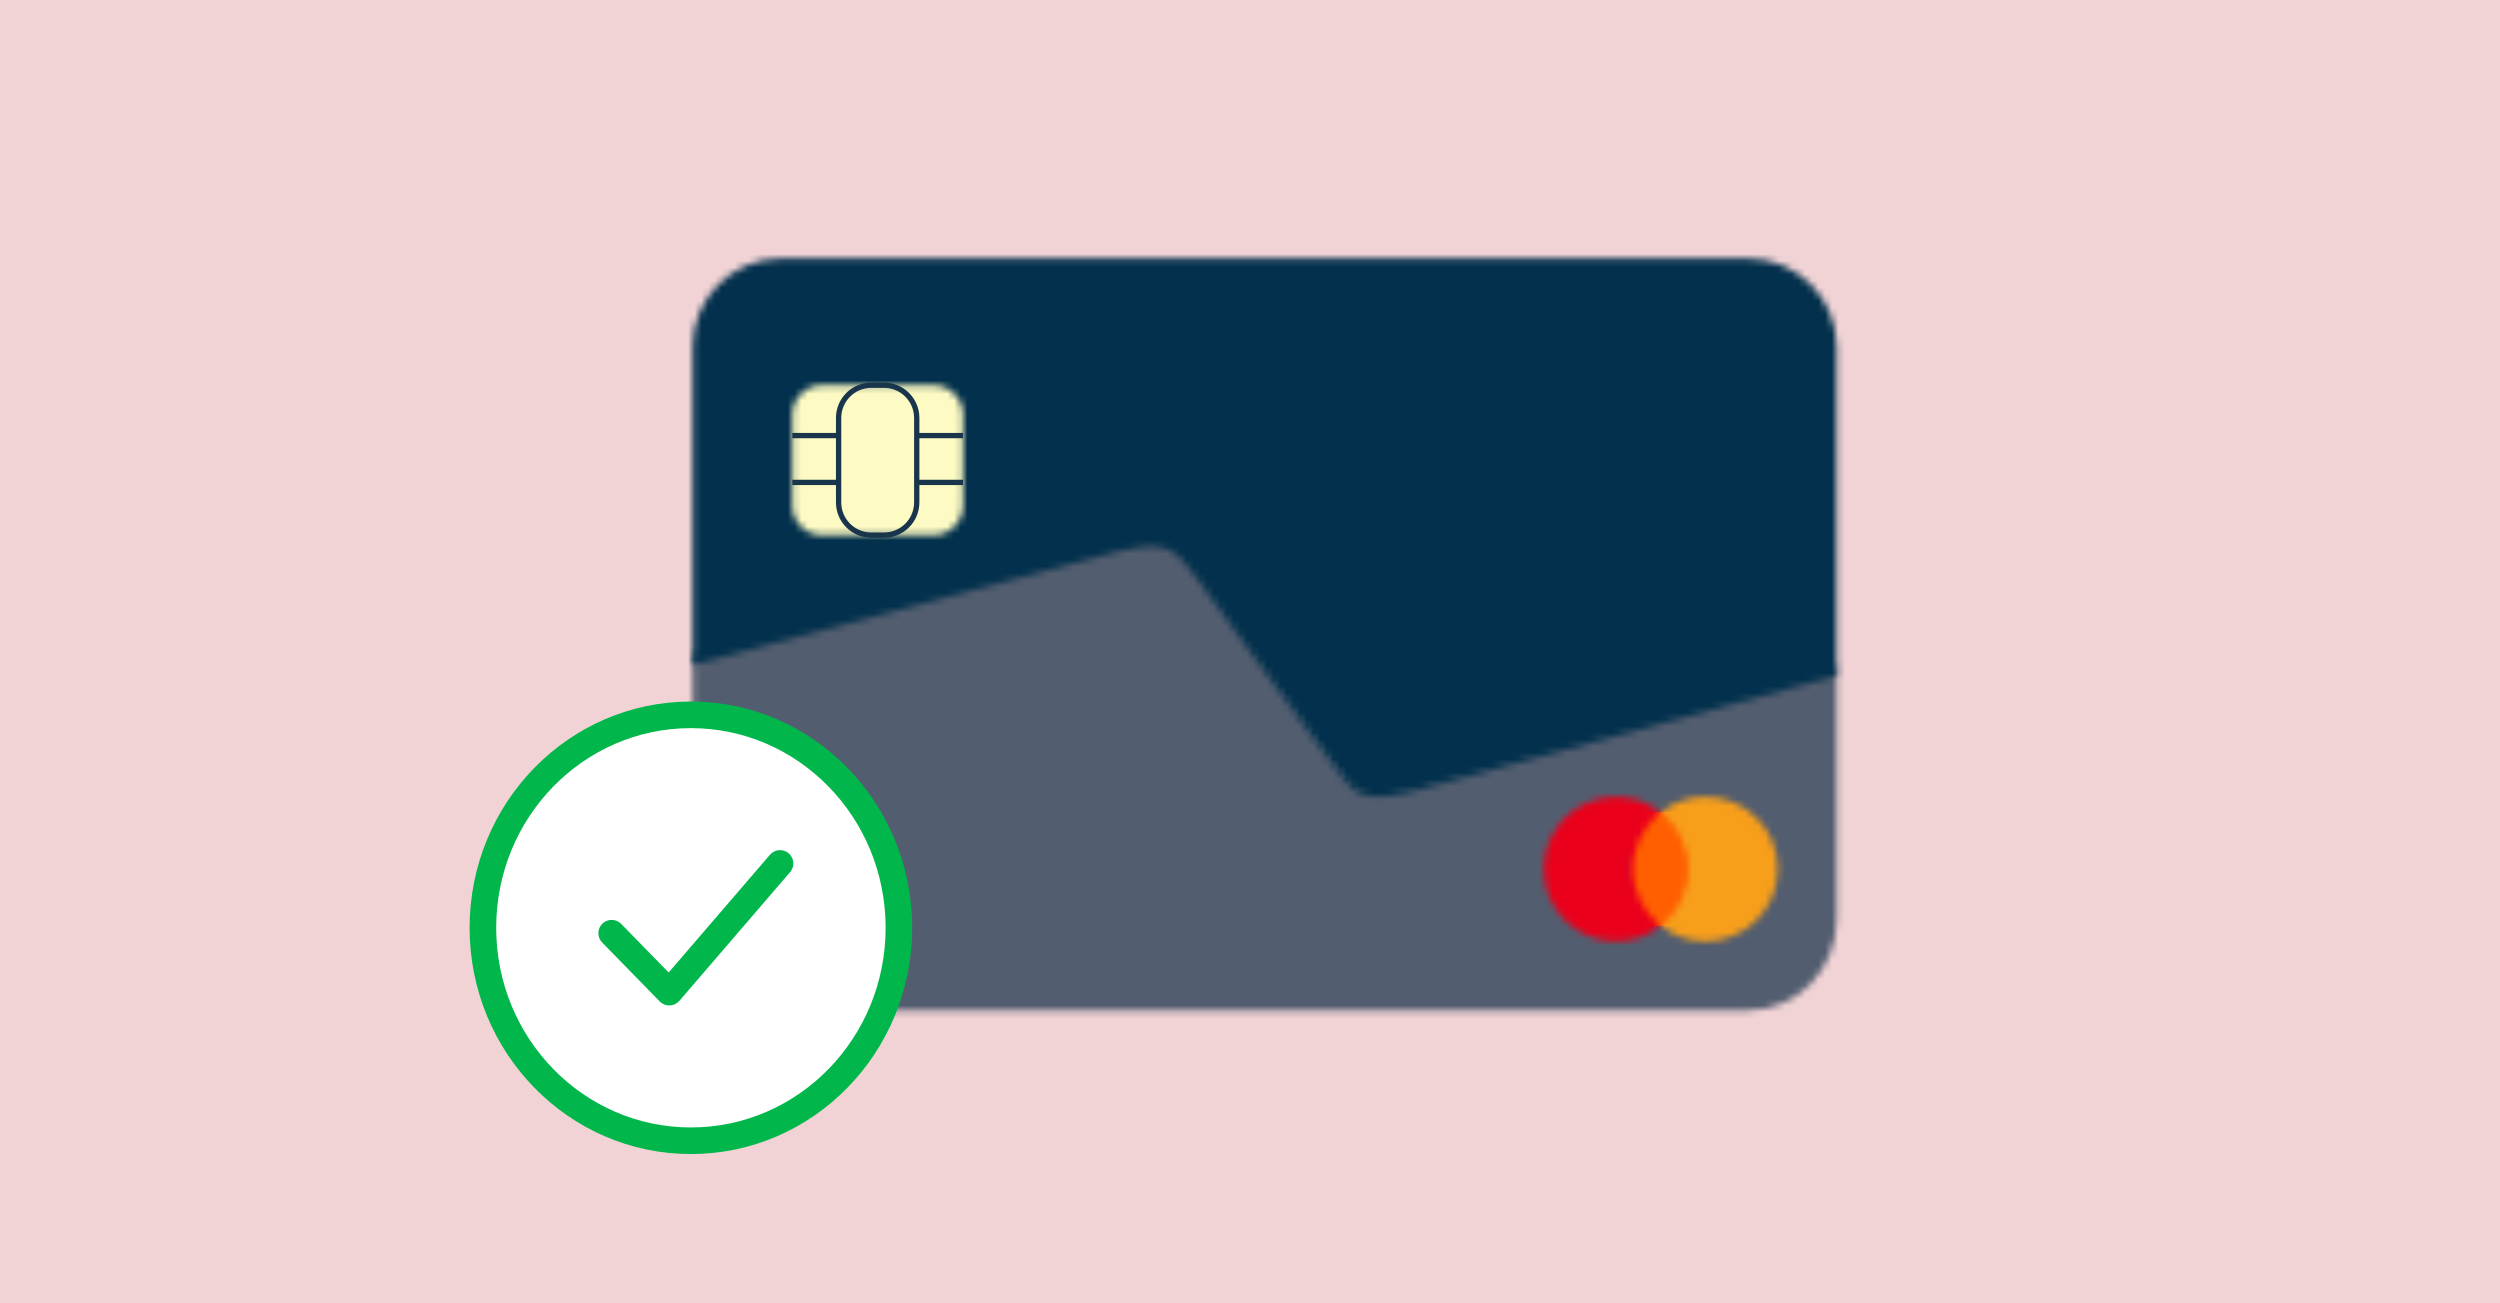 <?xml version="1.0" encoding="UTF-8"?>
<svg width="376px" height="196px" viewBox="0 0 376 196" version="1.1" xmlns="http://www.w3.org/2000/svg" xmlns:xlink="http://www.w3.org/1999/xlink">
    <rect x="0" y="0" width="376" height="196" fill="#808080" stroke="none"/>
    <title>img-lls-375x195 copy 4</title>
    <defs>
        <rect id="path-1" x="0" y="0" width="376" height="196"></rect>
        <path d="M0.168,18.638 L0.168,58.543 C0.168,66.106 6.112,72.236 13.444,72.236 L158.946,72.236 C166.279,72.236 172.222,66.106 172.222,58.543 L172.222,20.301 L108.169,38.362 C105.128,38.989 102.998,39.459 100.717,38.677 C99.044,37.892 97.676,36.009 96.46,34.283 L75.93,5.108 C74.713,3.382 73.345,1.5 71.672,0.716 C70.89,0.37 70.087,0.236 69.234,0.236 C67.764,0.236 66.144,0.633 64.221,1.029 L0.168,18.638 Z" id="path-3"></path>
        <path d="M13.443,0.148 C6.111,0.148 0.168,6.092 0.168,13.423 L0.168,13.423 L0.168,61.276 L64.221,44.205 C67.262,43.596 69.544,42.989 71.673,43.901 L71.673,43.901 C73.345,44.661 74.714,46.486 75.93,48.159 L75.93,48.159 L96.46,76.443 C97.675,78.116 99.044,79.941 100.717,80.701 L100.717,80.701 C102.999,81.461 105.128,81.005 108.169,80.397 L108.169,80.397 L172.222,62.888 L172.222,13.423 C172.222,6.092 166.279,0.148 158.947,0.148 L158.947,0.148 L13.443,0.148 Z" id="path-5"></path>
        <path d="M0.161,10.983 C0.161,17.001 5.027,21.869 11.044,21.869 L11.044,21.869 C13.584,21.869 15.912,20.991 17.757,19.54 L17.757,19.54 C15.247,17.544 13.614,14.46 13.614,10.983 L13.614,10.983 C13.614,7.507 15.247,4.422 17.757,2.429 L17.757,2.429 C15.912,0.976 13.584,0.1 11.044,0.1 L11.044,0.1 C5.027,0.1 0.161,4.967 0.161,10.983 L0.161,10.983 Z" id="path-7"></path>
        <path d="M0.787,2.429 C3.296,4.422 4.929,7.507 4.929,10.983 L4.929,10.983 C4.929,14.46 3.327,17.544 0.787,19.54 L0.787,19.54 C2.631,20.991 4.959,21.869 7.498,21.869 L7.498,21.869 C13.515,21.869 18.383,17.001 18.383,10.983 L18.383,10.983 C18.383,4.967 13.515,0.1 7.498,0.1 L7.498,0.1 C4.959,0.1 2.631,0.976 0.787,2.429 L0.787,2.429 Z" id="path-9"></path>
        <path d="M4.614,0.213 C2.157,0.213 0.164,2.204 0.164,4.662 L0.164,4.662 L0.164,18.314 C0.164,20.771 2.157,22.762 4.614,22.762 L4.614,22.762 L21.393,22.762 C23.85,22.762 25.841,20.771 25.841,18.314 L25.841,18.314 L25.841,4.662 C25.841,2.204 23.85,0.213 21.393,0.213 L21.393,0.213 L4.614,0.213 Z" id="path-11"></path>
        <path d="M0.628,32.54 C0.628,50.231 14.635,64.57 31.912,64.57 L31.912,64.57 C49.191,64.57 63.197,50.231 63.197,32.54 L63.197,32.54 C63.197,14.85 49.191,0.511 31.912,0.511 L31.912,0.511 C14.635,0.511 0.628,14.85 0.628,32.54 L0.628,32.54 Z" id="path-13"></path>
    </defs>
    <g id="UI" stroke="none" stroke-width="1" fill="none" fill-rule="evenodd">
        <g id="nouvelles-fonctionnalités-cartes-credit-L-v.01" transform="translate(-925, -620)">
            <g id="Group" transform="translate(925, 620)">
                <g>
                    <mask id="mask-2" fill="white">
                        <use xlink:href="#path-1"></use>
                    </mask>
                    <use id="Rectangle-Copy-2" fill="#F1D3D5" xlink:href="#path-1"></use>
                </g>
                <g id="Group-36" transform="translate(70, 38)">
                    <g id="Group-3" transform="translate(34, 41.721)">
                        <mask id="mask-4" fill="white">
                            <use xlink:href="#path-3"></use>
                        </mask>
                        <g id="Clip-2"></g>
                        <polygon id="Fill-1" fill="#525D6F" mask="url(#mask-4)" points="-4.833 77.236 177.222 77.236 177.222 -5.764 -4.833 -5.764"></polygon>
                    </g>
                    <g id="Group-6" transform="translate(34, 0.721)">
                        <mask id="mask-6" fill="white">
                            <use xlink:href="#path-5"></use>
                        </mask>
                        <g id="Clip-5"></g>
                        <polygon id="Fill-4" fill="#03314D" mask="url(#mask-6)" points="-4.832 86.099 177.222 86.099 177.222 -4.852 -4.832 -4.852"></polygon>
                    </g>
                    <polygon id="Fill-7" fill="#FF5F00" points="175.01 101.261 184.535 101.261 184.535 84.149 175.01 84.149"></polygon>
                    <g id="Group-10" transform="translate(162, 81.721)">
                        <mask id="mask-8" fill="white">
                            <use xlink:href="#path-7"></use>
                        </mask>
                        <g id="Clip-9"></g>
                        <polygon id="Fill-8" fill="#EB001B" mask="url(#mask-8)" points="-8.977 31.005 26.894 31.005 26.894 -9.038 -8.977 -9.038"></polygon>
                    </g>
                    <g id="Group-13" transform="translate(179, 81.721)">
                        <mask id="mask-10" fill="white">
                            <use xlink:href="#path-9"></use>
                        </mask>
                        <g id="Clip-12"></g>
                        <polygon id="Fill-11" fill="#F79E1B" mask="url(#mask-10)" points="-8.351 31.005 27.521 31.005 27.521 -9.038 -8.351 -9.038"></polygon>
                    </g>
                    <g id="Group-16" transform="translate(49, 19.721)">
                        <mask id="mask-12" fill="white">
                            <use xlink:href="#path-11"></use>
                        </mask>
                        <g id="Clip-15"></g>
                        <polygon id="Fill-14" fill="#FDFAC3" mask="url(#mask-12)" points="-4.836 27.763 30.841 27.763 30.841 -4.787 -4.836 -4.787"></polygon>
                    </g>
                    <g id="Group-27" transform="translate(49, 19.721)" stroke="#19354B" stroke-width="0.797">
                        <path d="M7.127,17.837 L7.127,5.138 C7.127,2.418 9.332,0.212 12.053,0.212 L13.952,0.212 C16.673,0.212 18.878,2.418 18.878,5.138 L18.878,17.837 C18.878,20.558 16.673,22.762 13.952,22.762 L12.053,22.762 C9.332,22.762 7.127,20.558 7.127,17.837 Z" id="Stroke-17"></path>
                        <line x1="25.841" y1="7.79" x2="18.878" y2="7.79" id="Stroke-19"></line>
                        <line x1="25.841" y1="14.833" x2="18.878" y2="14.833" id="Stroke-21"></line>
                        <line x1="7.127" y1="7.79" x2="0.164" y2="7.79" id="Stroke-23"></line>
                        <line x1="7.127" y1="14.833" x2="0.164" y2="14.833" id="Stroke-25"></line>
                    </g>
                    <g id="Group-2" transform="translate(0, 67)">
                        <g id="Group-30" transform="translate(2, 2)">
                            <mask id="mask-14" fill="white">
                                <use xlink:href="#path-13"></use>
                            </mask>
                            <g id="Clip-29"></g>
                            <polygon id="Fill-28" fill="#FFFFFF" mask="url(#mask-14)" points="-6.82 72.018 70.646 72.018 70.646 -6.938 -6.82 -6.938"></polygon>
                        </g>
                        <g id="Group-35" fill="#01B64B">
                            <path d="M33.912,0.511 C15.519,0.511 0.628,15.756 0.628,34.54 C0.628,53.324 15.519,68.569 33.912,68.569 C52.306,68.569 67.197,53.324 67.197,34.54 C67.197,15.756 52.306,0.511 33.912,0.511 Z M33.912,4.511 C50.076,4.511 63.197,17.944 63.197,34.54 C63.197,51.136 50.076,64.569 33.912,64.569 C17.749,64.569 4.628,51.136 4.628,34.54 C4.628,17.944 17.749,4.511 33.912,4.511 Z" id="Stroke-31"></path>
                            <path d="M45.804,23.553 C46.524,22.715 47.787,22.621 48.624,23.341 C49.42,24.025 49.545,25.199 48.938,26.033 L48.836,26.161 L32.175,45.528 C31.447,46.375 30.176,46.455 29.349,45.735 L29.228,45.622 L20.564,36.751 C19.792,35.96 19.807,34.694 20.597,33.922 C21.346,33.191 22.522,33.166 23.3,33.837 L23.426,33.956 L30.565,41.265 L45.804,23.553 Z" id="Stroke-33"></path>
                        </g>
                    </g>
                </g>
            </g>
        </g>
    </g>
</svg>